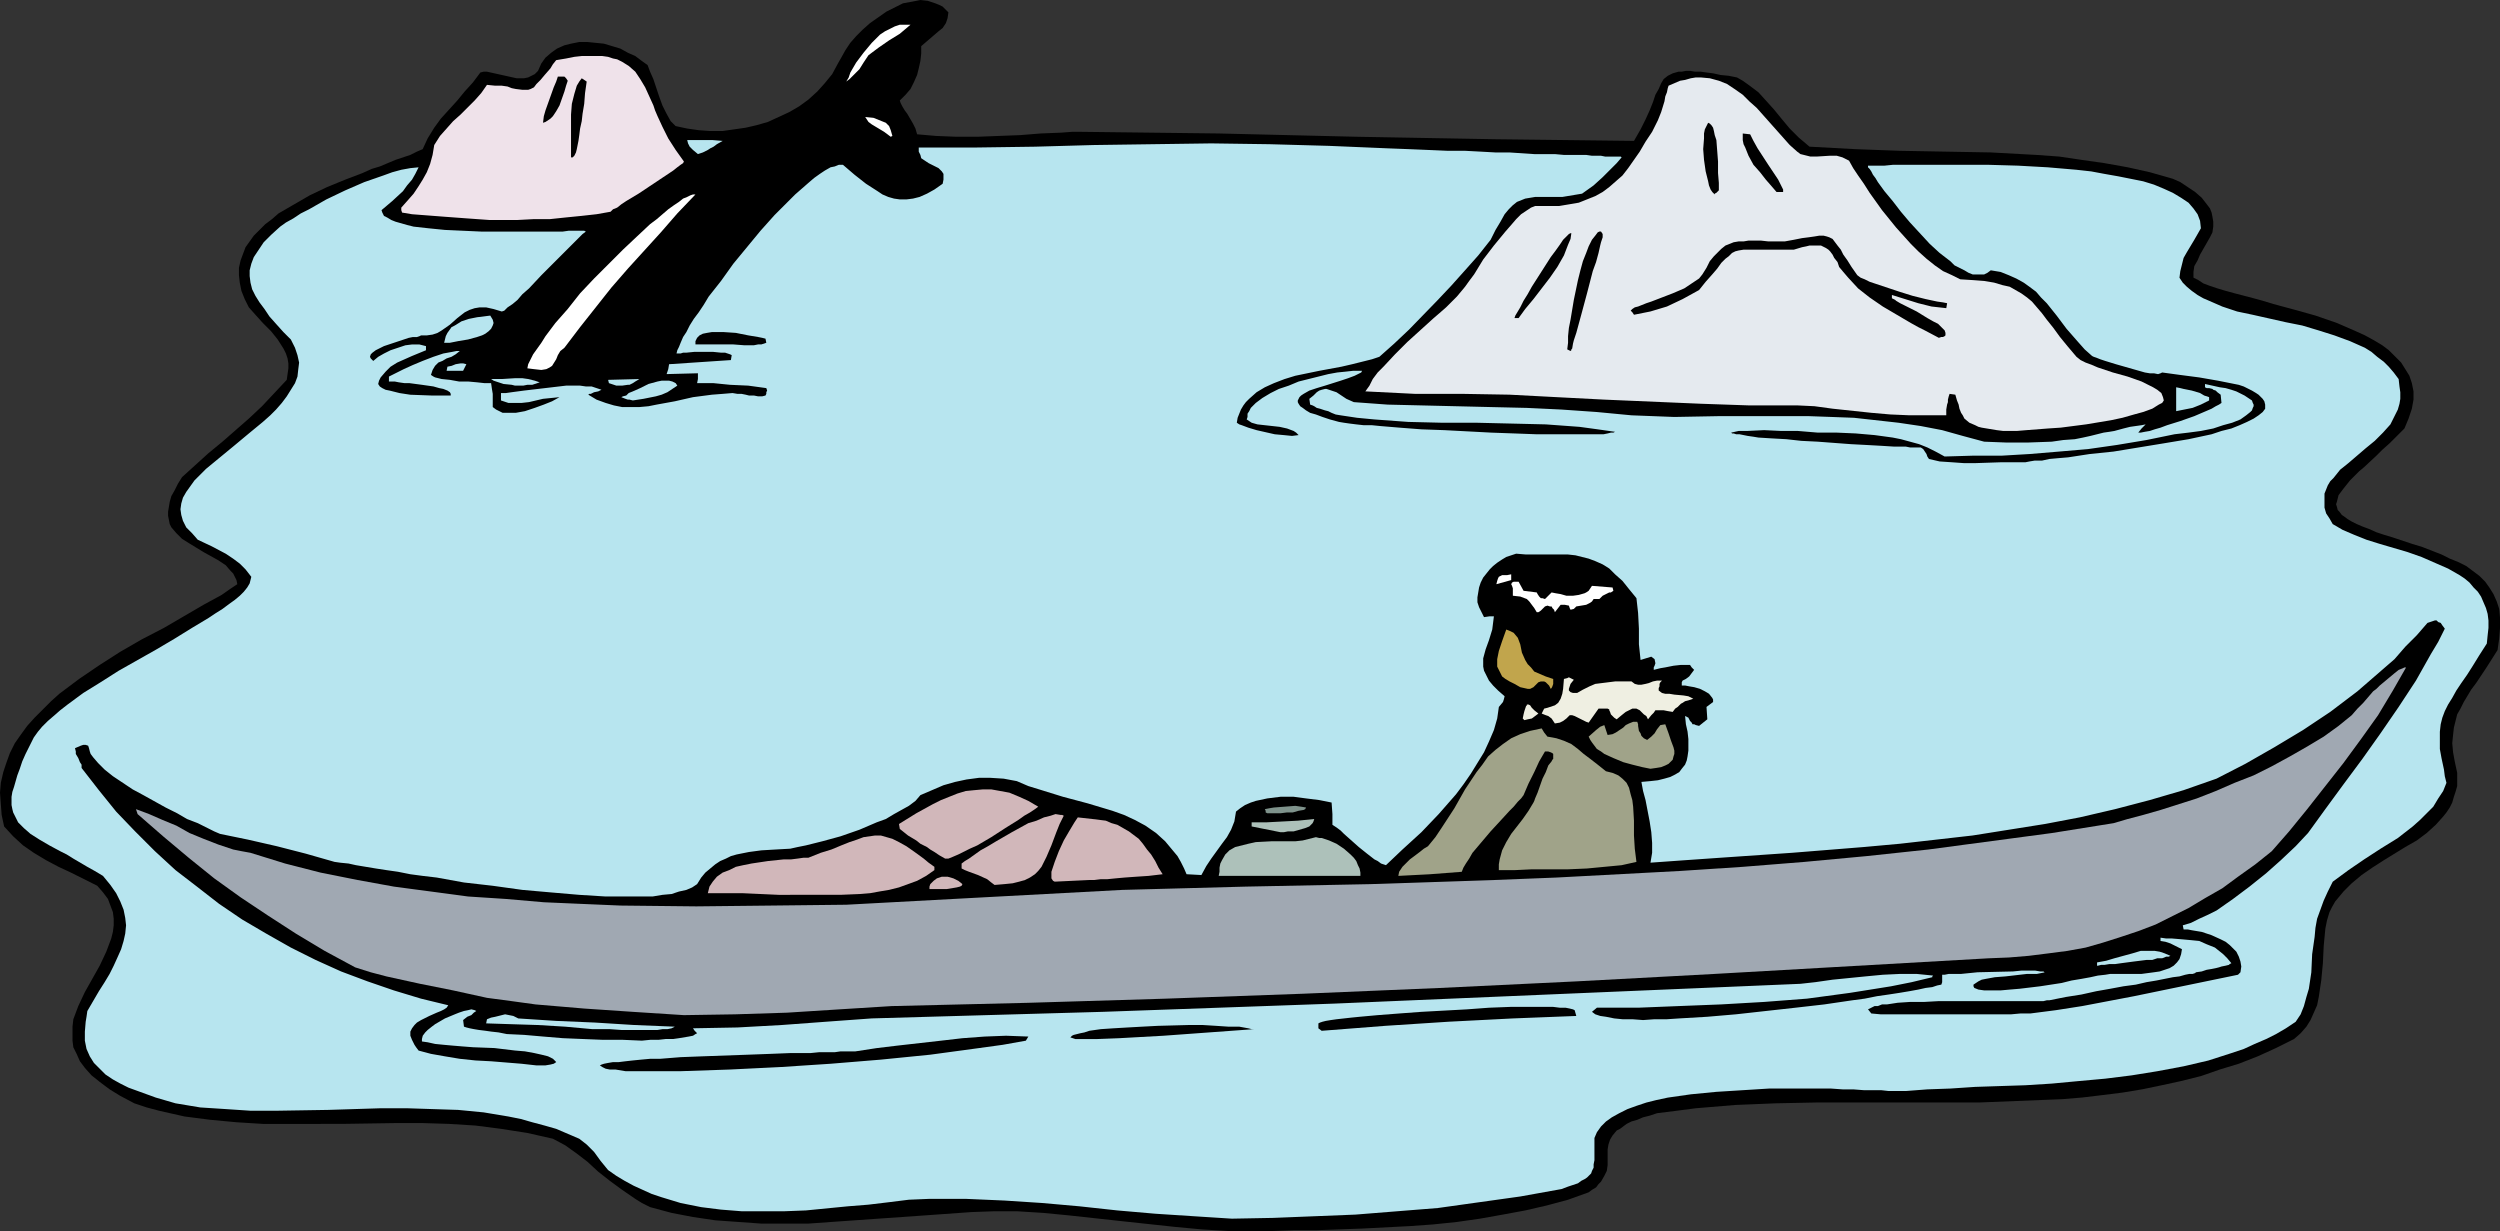<?xml version="1.0" encoding="UTF-8" standalone="no"?>
<svg
   version="1.0"
   width="129.724mm"
   height="63.877mm"
   id="svg44"
   sodipodi:docname="Eskimo Looking at Whale.wmf"
   xmlns:inkscape="http://www.inkscape.org/namespaces/inkscape"
   xmlns:sodipodi="http://sodipodi.sourceforge.net/DTD/sodipodi-0.dtd"
   xmlns="http://www.w3.org/2000/svg"
   xmlns:svg="http://www.w3.org/2000/svg">
  <rect width="100%" height="100%" fill="#333333" stroke="none"/>
  <sodipodi:namedview
     id="namedview44"
     pagecolor="#ffffff"
     bordercolor="#000000"
     borderopacity="0.25"
     inkscape:showpageshadow="2"
     inkscape:pageopacity="0.0"
     inkscape:pagecheckerboard="0"
     inkscape:deskcolor="#d1d1d1"
     inkscape:document-units="mm" />
  <defs
     id="defs1">
    <pattern
       id="WMFhbasepattern"
       patternUnits="userSpaceOnUse"
       width="6"
       height="6"
       x="0"
       y="0" />
  </defs>
  <path
     style="fill:#000000;fill-opacity:1;fill-rule:evenodd;stroke:none"
     d="m 240.945,241.426 -5.333,-0.323 -5.171,-0.485 -10.504,-1.131 -10.342,-1.131 -5.01,-0.485 -5.171,-0.323 h -4.363 l -4.525,0.162 -9.05,0.646 -9.211,0.646 -9.211,0.646 -4.525,0.323 h -4.686 -4.525 l -4.525,-0.323 -4.525,-0.323 -4.363,-0.646 -4.202,-0.808 -4.202,-1.131 -1.616,-0.808 -1.293,-0.808 -2.586,-1.778 -2.424,-1.778 -2.262,-1.778 -2.101,-1.939 -2.101,-1.616 -2.262,-1.616 -2.424,-1.293 -5.01,-1.131 -5.171,-0.808 -5.01,-0.646 -5.171,-0.323 -5.171,-0.162 h -5.333 l -10.504,0.162 H 56.722 51.55 l -5.171,-0.323 -5.171,-0.485 -5.01,-0.646 -5.01,-1.131 -2.424,-0.646 -2.424,-0.808 -2.747,-1.454 -2.101,-1.293 -1.939,-1.454 -1.616,-1.293 -1.293,-1.454 -0.97,-1.293 -0.646,-1.454 -0.646,-1.293 -0.162,-1.293 v -1.454 -1.293 l 0.162,-1.454 0.485,-1.293 0.485,-1.293 1.293,-2.747 1.454,-2.586 1.454,-2.586 1.293,-2.747 0.485,-1.293 0.485,-1.293 0.323,-1.293 0.162,-1.293 v -1.293 l -0.162,-1.293 -0.485,-1.293 -0.485,-1.293 -0.97,-1.293 -1.131,-1.293 -5.171,-2.586 -2.424,-1.131 L 9.05,168.707 6.626,167.253 4.525,165.798 2.586,164.021 0.808,162.082 0.323,159.819 0.162,157.719 0,155.456 l 0.162,-1.939 0.485,-2.101 0.646,-1.939 0.646,-1.778 0.97,-1.939 1.131,-1.616 1.293,-1.778 1.454,-1.616 1.616,-1.616 1.616,-1.616 1.616,-1.454 3.878,-2.909 4.04,-2.747 4.04,-2.586 4.202,-2.424 4.363,-2.262 1.939,-1.131 1.939,-1.131 3.878,-2.262 1.778,-0.97 1.778,-0.97 1.616,-1.131 1.454,-0.97 -0.162,-0.808 -0.323,-0.646 -0.323,-0.646 -0.485,-0.485 -0.97,-1.131 -1.454,-0.97 -2.909,-1.616 -2.909,-1.778 -1.293,-0.808 -1.131,-1.131 -0.97,-1.131 -0.323,-0.646 -0.162,-0.808 -0.162,-0.808 v -0.808 l 0.162,-0.97 0.162,-0.97 0.323,-1.131 0.646,-1.131 0.646,-1.293 0.808,-1.293 5.171,-4.686 2.747,-2.262 2.586,-2.262 2.586,-2.262 2.586,-2.424 2.424,-2.586 2.424,-2.586 0.162,-1.131 0.162,-1.131 v -0.97 l -0.162,-0.97 -0.323,-0.97 -0.485,-0.97 -1.131,-1.778 -1.293,-1.616 -1.616,-1.616 -1.454,-1.616 -1.293,-1.454 -0.808,-1.616 -0.646,-1.616 -0.323,-1.616 -0.162,-1.454 v -1.454 l 0.323,-1.454 0.485,-1.293 0.485,-1.293 0.808,-1.131 0.808,-1.131 1.131,-1.131 1.131,-1.131 1.293,-0.97 1.293,-1.131 3.07,-1.778 3.07,-1.778 3.394,-1.616 3.555,-1.454 3.394,-1.293 1.778,-0.808 1.616,-0.485 3.07,-1.293 2.909,-0.97 1.293,-0.646 1.131,-0.485 0.97,-2.101 1.293,-2.101 1.293,-1.778 1.616,-1.778 1.616,-1.778 1.454,-1.778 1.616,-1.778 1.454,-1.939 0.646,-0.162 h 0.646 l 1.454,0.323 2.909,0.646 1.454,0.323 h 1.454 l 0.808,-0.162 0.646,-0.323 0.646,-0.323 0.646,-0.646 0.646,-1.454 0.808,-1.131 1.131,-0.97 1.131,-0.808 1.454,-0.646 1.293,-0.323 1.616,-0.323 h 1.616 l 1.616,0.162 1.616,0.162 1.616,0.485 1.616,0.485 1.454,0.808 1.454,0.646 1.293,0.97 1.131,0.808 0.485,1.293 0.646,1.454 1.131,3.394 0.646,1.778 0.808,1.616 0.808,1.454 0.485,0.485 0.485,0.485 2.262,0.485 2.262,0.323 2.262,0.162 h 2.424 l 2.262,-0.323 2.262,-0.323 2.101,-0.485 2.262,-0.646 2.101,-0.97 2.101,-0.97 1.939,-1.131 1.778,-1.293 1.778,-1.616 1.454,-1.616 1.454,-1.778 1.131,-2.101 0.646,-1.131 0.808,-1.454 0.97,-1.454 1.131,-1.293 1.293,-1.293 1.454,-1.293 1.616,-1.131 1.616,-1.131 1.616,-0.808 1.616,-0.808 L 178.891,0.323 180.507,0 l 1.454,0.162 1.454,0.485 0.808,0.323 0.646,0.323 0.646,0.646 0.485,0.485 -0.162,1.131 -0.323,0.97 -0.646,0.97 -0.808,0.646 -3.394,2.909 v 1.454 l -0.162,1.454 -0.323,1.454 -0.323,1.293 -0.646,1.454 -0.646,1.293 -0.97,1.131 -1.131,1.131 0.162,0.485 0.323,0.646 0.485,0.808 0.485,0.646 1.131,1.939 0.485,0.97 0.323,1.131 3.717,0.323 4.04,0.162 h 4.04 l 4.202,-0.162 4.202,-0.162 4.04,-0.323 4.04,-0.162 2.101,-0.162 h 1.778 l 26.987,0.323 27.149,0.646 27.149,0.485 13.574,0.162 13.574,0.162 1.293,-2.262 0.97,-1.939 0.808,-1.778 0.646,-1.616 0.485,-1.454 0.646,-1.131 0.485,-1.131 0.485,-0.808 0.808,-0.646 0.97,-0.485 1.131,-0.323 h 0.646 l 0.808,-0.162 h 0.808 l 0.97,0.162 h 1.131 l 1.131,0.162 1.293,0.162 1.454,0.323 1.616,0.162 1.616,0.323 1.131,0.646 1.131,0.808 1.939,1.454 1.616,1.778 1.454,1.616 1.454,1.778 1.616,1.939 1.778,1.778 2.101,1.778 8.888,0.485 8.726,0.323 8.888,0.162 9.05,0.162 8.888,0.485 4.525,0.323 4.363,0.646 4.525,0.646 4.525,0.808 4.363,0.97 4.525,1.293 1.454,0.646 1.454,0.97 1.454,0.97 1.293,1.131 1.131,1.454 0.485,0.646 0.323,0.808 0.162,0.808 0.162,0.97 v 0.97 l -0.162,1.131 -0.485,0.97 -0.646,1.131 -1.293,2.262 -0.485,1.131 -0.646,1.131 -0.162,1.131 v 1.131 l 0.97,0.485 0.97,0.646 1.293,0.485 1.454,0.485 1.616,0.485 1.778,0.485 3.717,0.97 1.778,0.485 2.101,0.646 4.202,1.131 4.04,1.131 4.202,1.454 3.717,1.616 1.778,0.808 1.778,0.97 1.616,0.97 1.293,0.97 1.293,1.293 1.131,1.131 0.808,1.293 0.808,1.293 0.485,1.454 0.323,1.616 v 1.616 l -0.323,1.778 -0.646,1.939 -0.808,1.939 -1.454,1.454 -1.454,1.454 -1.454,1.293 -1.131,1.131 -2.424,2.262 -0.97,0.808 -0.97,0.97 -0.808,0.808 -0.646,0.808 -0.646,0.808 -0.485,0.646 -0.485,0.646 -0.162,0.646 -0.162,0.646 -0.162,0.485 0.162,0.485 0.162,0.646 0.323,0.323 0.485,0.646 0.485,0.323 0.646,0.485 0.808,0.485 0.97,0.485 1.131,0.485 1.293,0.485 1.454,0.646 1.454,0.485 1.616,0.485 1.939,0.646 1.939,0.646 2.101,0.646 3.717,1.454 1.616,0.808 1.616,0.646 1.616,0.808 1.293,0.97 1.293,0.97 1.131,1.131 0.808,1.131 0.808,1.293 0.646,1.454 0.485,1.454 0.162,1.778 v 1.939 l -0.162,2.101 -0.323,2.262 -1.131,1.778 -1.131,1.778 -0.97,1.454 -0.97,1.454 -0.97,1.293 -1.454,2.424 -0.646,1.293 -0.646,1.131 -0.323,1.293 -0.323,1.293 -0.162,1.454 -0.162,1.616 0.162,1.778 0.323,1.778 0.485,2.262 v 1.293 1.293 l -0.323,1.131 -0.323,0.97 -0.323,1.131 -0.485,0.97 -0.646,0.97 -0.646,0.808 -1.454,1.616 -1.778,1.616 -1.939,1.454 -2.262,1.293 -4.202,2.586 -2.262,1.454 -2.101,1.454 -1.939,1.616 -1.616,1.616 -1.616,1.939 -0.646,1.131 -0.485,0.97 -0.485,1.616 -0.323,1.616 -0.323,3.394 -0.162,3.394 -0.323,3.394 -0.485,3.232 -0.323,1.616 -0.646,1.454 -0.646,1.454 -0.808,1.293 -1.131,1.293 -1.293,1.131 -3.555,1.778 -3.555,1.616 -3.717,1.454 -3.717,1.131 -3.717,1.293 -3.878,0.97 -3.717,0.808 -3.878,0.808 -3.878,0.646 -3.878,0.485 -4.04,0.485 -3.878,0.323 -8.08,0.323 -8.08,0.323 H 356.166 l -7.918,0.162 -7.918,0.323 -7.757,0.646 -3.717,0.485 -3.878,0.485 -1.454,0.485 -1.293,0.323 -1.131,0.485 -1.131,0.323 -0.97,0.485 -0.646,0.485 -0.646,0.485 -0.646,0.323 -0.808,0.97 -0.485,0.808 -0.323,0.97 -0.162,0.97 v 2.101 0.97 l -0.162,1.131 -0.485,0.97 -0.646,1.131 -0.485,0.485 -0.485,0.646 -0.808,0.485 -0.646,0.485 -4.04,1.454 -4.202,1.131 -4.202,0.97 -4.363,0.808 -4.525,0.808 -4.525,0.646 -4.686,0.485 -4.525,0.323 -9.373,0.485 -9.05,0.323 h -4.363 l -4.363,0.162 z"
     id="path1" />
  <path
     style="fill:#b7e5ef;fill-opacity:1;fill-rule:evenodd;stroke:none"
     d="m 241.592,239.002 -7.595,-0.485 -7.434,-0.485 -7.434,-0.646 -7.434,-0.808 -7.272,-0.646 -7.434,-0.485 -7.434,-0.323 h -7.434 l -3.878,0.162 -3.878,0.485 -4.04,0.485 -4.04,0.323 -8.242,0.808 -4.202,0.162 h -4.202 -4.202 l -4.04,-0.323 -3.878,-0.485 -4.04,-0.808 -3.717,-1.131 -1.939,-0.646 -1.778,-0.808 -1.778,-0.808 -1.778,-0.97 -1.616,-0.97 -1.616,-1.131 -1.454,-1.778 -1.293,-1.778 -1.454,-1.454 -1.454,-1.131 -2.262,-0.97 -2.262,-0.97 -2.262,-0.646 -2.424,-0.646 -2.262,-0.646 -2.424,-0.485 -4.848,-0.808 -5.01,-0.485 -5.01,-0.162 -5.01,-0.162 h -5.171 l -5.171,0.162 -5.171,0.162 -10.019,0.162 h -5.171 l -4.848,-0.323 -5.01,-0.323 -4.848,-0.808 -3.878,-1.131 -3.555,-1.293 -1.778,-0.646 -1.616,-0.808 -1.454,-0.808 -1.454,-0.97 -1.131,-1.131 -1.131,-1.131 -0.808,-1.293 -0.646,-1.454 -0.323,-1.616 v -1.778 l 0.162,-1.939 0.162,-0.97 0.162,-1.131 1.131,-1.939 1.131,-1.939 1.131,-1.778 0.97,-1.616 0.808,-1.616 0.808,-1.778 0.646,-1.454 0.485,-1.616 0.323,-1.454 0.162,-1.616 -0.162,-1.454 -0.323,-1.616 -0.646,-1.616 -0.808,-1.616 -1.131,-1.616 -1.454,-1.778 -1.616,-0.97 -1.454,-0.808 -2.747,-1.616 -1.293,-0.808 -0.646,-0.323 -0.646,-0.323 -2.101,-1.131 -1.939,-1.131 -1.778,-1.131 -1.293,-1.131 -1.131,-1.131 -0.646,-1.293 -0.323,-0.646 -0.162,-0.646 -0.162,-0.808 v -0.808 -0.808 l 0.162,-0.97 0.323,-0.97 0.323,-1.131 0.323,-1.131 0.485,-1.293 0.485,-1.454 0.646,-1.454 0.808,-1.616 0.808,-1.616 0.808,-1.131 0.808,-0.97 1.131,-1.131 1.131,-0.97 1.293,-1.131 1.454,-1.131 3.07,-2.262 3.394,-2.101 3.555,-2.262 7.434,-4.202 3.555,-2.101 3.394,-2.101 3.232,-1.939 1.454,-0.97 1.293,-0.808 1.293,-0.97 1.131,-0.808 0.97,-0.808 0.808,-0.808 0.646,-0.808 0.485,-0.808 0.162,-0.646 0.162,-0.646 -1.131,-1.454 -1.131,-1.131 -1.293,-0.97 -1.454,-0.97 -2.747,-1.454 -2.747,-1.293 -1.131,-1.293 -1.131,-1.131 -0.646,-1.293 -0.323,-1.131 -0.162,-1.131 0.162,-1.131 0.323,-1.131 0.646,-1.131 0.808,-1.131 0.808,-1.131 1.131,-1.131 1.131,-1.131 2.747,-2.262 2.747,-2.262 2.909,-2.424 2.747,-2.262 1.454,-1.293 1.131,-1.131 1.131,-1.293 0.97,-1.293 0.808,-1.293 0.808,-1.293 0.485,-1.293 0.162,-1.454 0.162,-1.293 -0.323,-1.454 -0.485,-1.454 -0.808,-1.616 -1.454,-1.454 -1.454,-1.616 -1.293,-1.454 -0.97,-1.454 -0.97,-1.293 -0.808,-1.293 -0.646,-1.293 -0.323,-1.293 -0.162,-1.293 v -1.131 l 0.323,-1.293 0.485,-1.293 0.97,-1.454 0.97,-1.454 1.454,-1.454 1.778,-1.616 1.131,-0.808 1.454,-0.808 1.454,-0.97 1.616,-0.808 3.394,-1.939 3.717,-1.778 3.717,-1.616 3.717,-1.293 1.778,-0.646 1.778,-0.485 1.778,-0.323 1.616,-0.162 -0.646,1.293 -0.646,1.131 -0.97,1.131 -0.808,1.131 -2.101,1.939 -2.101,1.778 0.162,0.485 0.323,0.646 0.646,0.323 0.808,0.485 0.808,0.323 1.131,0.323 1.131,0.323 1.293,0.323 1.454,0.162 1.454,0.162 3.232,0.323 3.555,0.162 3.555,0.162 h 10.342 3.07 2.586 l 1.131,-0.162 h 3.07 l 0.323,0.162 -0.646,0.485 -0.808,0.808 -1.131,1.131 -0.97,0.97 -2.586,2.586 -2.586,2.586 -2.424,2.586 -1.293,1.131 -0.97,1.131 -0.97,0.808 -0.97,0.646 -0.646,0.646 -0.485,0.162 -1.616,-0.485 -1.454,-0.323 h -1.293 l -0.97,0.162 -0.97,0.323 -0.97,0.485 -1.454,1.131 -1.454,1.293 -1.616,1.131 -0.808,0.485 -0.97,0.323 -1.131,0.162 h -1.131 l -0.323,0.162 -0.485,0.162 h -0.808 l -0.808,0.162 -1.939,0.646 -1.939,0.646 -0.97,0.323 -0.97,0.485 -0.646,0.323 -0.646,0.485 -0.323,0.323 -0.162,0.485 0.162,0.323 0.485,0.485 0.97,-0.808 1.131,-0.646 1.293,-0.646 1.454,-0.485 1.454,-0.485 1.293,-0.162 h 1.454 l 0.646,0.162 0.646,0.162 v 0.808 l -2.747,1.131 -2.909,1.293 -1.293,0.808 -0.97,0.97 -0.97,1.131 -0.323,0.646 -0.162,0.646 0.323,0.485 0.485,0.323 0.646,0.323 0.808,0.162 1.939,0.485 2.101,0.323 4.363,0.162 H 88.395 V 77.243 L 88.234,76.92 87.749,76.597 86.941,76.274 86.133,76.112 85.002,75.789 82.739,75.466 80.315,75.143 H 79.346 l -1.131,-0.162 -0.808,-0.162 h -0.646 -0.485 v 0 -0.97 l 0.646,-0.323 0.646,-0.323 1.616,-0.808 1.778,-0.808 1.939,-0.808 2.101,-0.808 1.939,-0.646 1.778,-0.323 0.808,-0.162 h 0.646 l -0.808,0.646 -0.808,0.485 -0.97,0.323 -0.808,0.485 -0.808,0.323 -0.646,0.646 -0.485,0.808 -0.162,0.485 -0.162,0.485 0.485,0.323 0.323,0.162 0.646,0.162 0.646,0.162 1.616,0.162 1.778,0.323 h 1.778 l 1.778,0.162 1.454,0.162 h 1.293 l 0.162,1.131 0.162,0.97 v 2.586 l 0.646,0.485 0.646,0.323 0.646,0.323 h 0.808 0.97 0.808 l 1.778,-0.323 1.939,-0.646 1.778,-0.646 1.616,-0.646 1.454,-0.808 -1.616,0.162 -1.616,0.162 -2.747,0.646 -1.454,0.162 h -1.293 -1.293 l -1.454,-0.485 v -1.454 h 0.97 l 1.131,-0.162 2.424,-0.323 2.747,-0.323 2.747,-0.323 2.747,-0.323 h 2.747 l 1.131,0.162 h 1.131 l 0.97,0.323 0.97,0.323 -0.646,0.323 -0.808,0.162 -0.646,0.323 h -0.323 l -0.162,0.162 1.616,0.97 1.778,0.646 1.616,0.485 1.616,0.323 h 1.778 1.616 l 1.778,-0.162 1.616,-0.323 3.555,-0.646 3.555,-0.808 3.717,-0.485 2.101,-0.162 1.939,-0.162 0.97,0.162 h 0.808 l 0.808,0.162 0.646,0.162 h 0.97 l 0.808,0.162 h 0.808 l 0.646,-0.162 0.162,-0.323 v -0.323 l 0.162,-0.323 -0.162,-0.485 -3.555,-0.485 -3.555,-0.162 -3.232,-0.323 h -3.232 l 0.162,-0.808 v -0.485 -0.646 l -6.141,0.162 0.323,-0.97 0.162,-0.97 12.12,-0.808 0.162,-0.97 -0.323,-0.162 -0.485,-0.162 -0.485,-0.162 h -0.808 l -1.616,-0.162 h -3.555 l -1.616,0.162 h -0.646 l -0.485,0.162 h -0.808 l 0.162,-0.646 0.323,-0.646 0.323,-0.808 0.485,-1.131 0.646,-0.97 0.646,-1.293 0.808,-1.293 0.97,-1.293 0.97,-1.454 0.97,-1.616 2.424,-3.07 2.424,-3.394 5.333,-6.464 2.747,-3.07 2.747,-2.747 1.293,-1.293 1.293,-1.131 1.293,-1.131 1.131,-0.97 1.131,-0.808 0.97,-0.646 1.131,-0.646 0.808,-0.162 0.808,-0.323 h 0.808 l 2.262,1.939 2.262,1.778 2.262,1.454 0.97,0.646 1.131,0.485 1.131,0.323 1.131,0.162 h 1.293 l 1.293,-0.162 1.293,-0.323 1.454,-0.646 1.454,-0.808 1.616,-1.131 0.162,-0.808 v -0.646 -0.485 l -0.323,-0.485 -0.323,-0.323 -0.323,-0.323 -1.939,-0.97 -0.97,-0.646 -0.485,-0.323 -0.162,-0.646 -0.323,-0.646 v -0.808 h 11.312 l 11.474,-0.162 11.474,-0.323 11.474,-0.162 11.635,-0.162 11.474,0.162 11.635,0.323 11.474,0.485 4.202,0.162 3.878,0.162 3.717,0.162 h 3.394 l 3.07,0.162 2.909,0.162 h 2.747 l 2.424,0.162 2.424,0.162 h 2.101 1.939 l 1.778,0.162 h 1.616 1.454 1.293 l 1.131,0.162 h 0.97 0.808 l 0.808,0.162 h 0.646 0.97 0.808 0.485 0.162 l 0.162,0.162 -0.97,1.131 -0.808,0.808 -1.939,1.939 -1.778,1.616 -1.131,0.808 -1.131,0.808 -1.939,0.323 -1.939,0.323 h -1.454 -1.454 -2.424 l -0.97,0.162 -0.97,0.162 -0.808,0.323 -0.808,0.323 -0.808,0.646 -0.808,0.808 -0.808,0.97 -0.808,1.454 -0.97,1.616 -0.485,0.97 -0.485,0.97 -2.424,3.07 -2.586,2.909 -2.747,3.07 -2.747,2.909 -5.494,5.656 -2.909,2.747 -2.909,2.586 -1.454,0.485 -1.939,0.485 -1.939,0.485 -2.101,0.485 -4.363,0.808 -4.686,0.97 -2.101,0.646 -2.101,0.808 -1.778,0.808 -1.616,0.97 -1.454,1.293 -0.646,0.646 -0.485,0.646 -0.485,0.808 -0.323,0.808 -0.323,0.808 -0.162,0.97 0.485,0.323 0.485,0.162 1.293,0.485 1.616,0.485 3.555,0.808 1.778,0.162 1.616,0.162 1.293,-0.162 -0.485,-0.485 -0.485,-0.323 -1.293,-0.485 -1.454,-0.323 -2.909,-0.323 -1.454,-0.162 -1.131,-0.323 -0.485,-0.323 -0.485,-0.323 0.162,-0.485 v -0.646 l 0.323,-0.485 0.323,-0.646 0.97,-0.97 1.293,-0.97 1.616,-0.97 1.616,-0.808 1.939,-0.646 1.939,-0.808 3.878,-0.97 1.939,-0.485 1.778,-0.323 1.616,-0.162 1.454,-0.162 h 1.131 0.323 0.323 l -0.162,0.323 -0.323,0.162 -0.97,0.485 -1.293,0.485 -1.454,0.485 -3.07,0.97 -1.616,0.485 -1.454,0.485 -1.131,0.646 -0.485,0.323 -0.323,0.323 -0.162,0.323 -0.162,0.323 v 0.323 l 0.162,0.323 0.323,0.485 0.485,0.323 0.646,0.485 0.808,0.485 1.131,0.323 1.293,0.485 1.454,0.485 1.778,0.485 0.97,0.162 1.131,0.162 1.293,0.162 1.454,0.162 h 1.616 l 1.616,0.162 1.939,0.162 1.939,0.162 4.202,0.323 4.525,0.162 9.211,0.485 4.525,0.162 4.363,0.162 h 2.101 1.939 6.626 1.293 1.131 l 0.808,-0.162 0.646,-0.162 h 0.485 l 0.323,-0.162 -3.394,-0.485 -3.555,-0.485 -6.626,-0.485 -6.787,-0.162 -6.787,-0.162 h -6.787 l -6.626,-0.162 -6.626,-0.485 -3.394,-0.323 -3.232,-0.485 -0.97,-0.162 -0.808,-0.323 -0.646,-0.323 -0.646,-0.162 -0.97,-0.323 -0.646,-0.162 -0.485,-0.323 -0.323,-0.162 -0.485,-0.162 -0.162,-1.131 0.808,-0.646 0.646,-0.646 0.485,-0.323 0.485,-0.162 0.646,-0.162 h 0.323 l 0.97,0.323 0.97,0.323 0.97,0.646 0.97,0.646 1.454,0.646 6.626,0.485 6.787,0.162 6.787,0.162 6.787,0.162 6.949,0.162 6.787,0.323 6.949,0.485 6.787,0.646 4.202,0.162 4.202,0.162 8.726,-0.162 h 8.726 8.888 l 4.525,0.162 4.363,0.162 4.363,0.485 4.363,0.485 4.363,0.646 4.202,0.808 4.04,1.131 4.202,1.131 4.202,0.162 h 4.525 l 4.525,-0.162 2.262,-0.323 2.262,-0.162 1.616,-0.323 1.454,-0.323 1.293,-0.323 1.293,-0.323 1.131,-0.162 0.97,-0.162 1.778,-0.485 1.293,-0.323 1.131,-0.162 1.131,-0.162 0.808,-0.162 -0.808,0.808 -0.646,0.808 h 0.485 l 0.808,-0.162 0.97,-0.162 0.97,-0.323 1.131,-0.323 1.293,-0.485 2.586,-0.808 2.747,-0.97 1.131,-0.485 1.131,-0.485 1.131,-0.485 0.808,-0.485 0.646,-0.323 0.485,-0.323 -0.162,-1.616 -0.646,-0.485 -0.323,-0.323 -0.485,-0.162 -0.162,-0.162 -0.646,-0.162 h -0.485 l -0.323,-0.162 v -0.646 l 1.454,0.323 1.454,0.323 1.131,0.162 1.131,0.323 0.97,0.323 0.97,0.485 0.646,0.323 0.485,0.323 0.485,0.323 0.485,0.323 0.162,0.485 0.162,0.323 v 0.323 l -0.162,0.323 -0.162,0.485 -0.323,0.323 -0.808,0.646 -1.131,0.808 -1.616,0.646 -1.778,0.485 -1.939,0.646 -2.424,0.485 -2.424,0.323 -2.747,0.323 -5.494,1.131 -5.818,0.97 -5.656,0.808 -5.656,0.485 -5.818,0.485 -5.494,0.323 h -5.656 l -5.494,0.162 -1.778,-0.97 -1.616,-0.808 -1.616,-0.646 -1.778,-0.485 -1.778,-0.485 -1.616,-0.323 -3.555,-0.485 -3.717,-0.323 -3.717,-0.162 h -3.717 l -3.878,-0.323 h -1.616 -1.616 l -3.394,-0.162 -3.394,0.162 h -1.616 l -1.454,0.323 0.162,0.162 h 0.323 l 0.485,0.162 h 0.646 l 0.808,0.162 0.808,0.162 1.131,0.162 0.97,0.162 2.586,0.162 2.909,0.162 2.909,0.323 3.232,0.162 6.464,0.485 3.07,0.162 2.909,0.162 2.586,0.162 h 1.131 1.131 l 0.808,0.162 h 0.97 0.646 0.485 l 0.485,0.323 0.323,0.485 0.323,0.485 0.162,0.485 0.323,0.485 2.101,0.485 2.424,0.162 2.262,0.162 h 2.424 l 4.848,-0.162 h 4.848 l 0.808,-0.162 0.97,-0.162 h 1.454 l 1.454,-0.323 1.778,-0.162 1.939,-0.162 2.101,-0.323 2.101,-0.323 4.686,-0.485 9.858,-1.616 4.848,-0.808 2.262,-0.485 2.262,-0.485 1.939,-0.646 1.939,-0.485 1.616,-0.646 1.454,-0.646 1.293,-0.646 0.97,-0.646 0.808,-0.646 0.485,-0.646 v -0.808 l -0.162,-0.646 -0.323,-0.485 -0.323,-0.323 -0.485,-0.485 -0.485,-0.323 -0.808,-0.485 -0.646,-0.323 -0.97,-0.485 -0.97,-0.323 -4.04,-0.808 -3.717,-0.646 -3.717,-0.485 -3.555,-0.485 -0.323,0.162 -0.485,0.162 -0.808,-0.162 h -0.808 l -0.97,-0.162 -1.131,-0.323 -2.262,-0.646 -2.262,-0.646 -2.101,-0.646 -0.97,-0.323 -0.808,-0.323 -0.485,-0.162 -0.323,-0.162 -1.454,-1.293 -1.293,-1.454 -2.262,-2.586 -0.97,-1.293 -0.97,-1.293 -1.939,-2.424 -1.131,-1.131 -0.97,-1.131 -1.293,-0.97 -1.131,-0.808 -1.454,-0.808 -1.454,-0.646 -1.616,-0.646 -1.939,-0.323 -0.646,0.485 -0.646,0.323 h -0.646 -0.808 -0.808 l -0.808,-0.323 -0.808,-0.485 -0.97,-0.485 -0.97,-0.485 -0.808,-0.808 -2.101,-1.616 -1.939,-1.778 -1.939,-2.101 -1.939,-2.101 -1.778,-2.101 -1.616,-2.101 -1.616,-1.939 -1.293,-1.778 -0.485,-0.808 -0.485,-0.646 -0.323,-0.646 -0.323,-0.485 -0.323,-0.323 v -0.323 h 0.808 1.131 1.293 l 1.616,-0.162 h 1.778 1.939 2.101 7.595 5.494 l 5.656,0.162 5.818,0.323 5.656,0.485 2.909,0.323 2.586,0.485 2.747,0.485 2.424,0.485 2.424,0.485 2.101,0.646 1.939,0.808 1.778,0.808 1.616,0.97 1.454,0.97 0.97,1.131 0.808,1.131 0.485,1.293 0.162,1.454 -1.293,2.262 -1.454,2.424 -0.646,1.131 -0.323,1.293 -0.323,1.293 -0.162,1.293 0.646,0.97 0.808,0.808 0.97,0.808 1.131,0.808 1.131,0.646 1.131,0.485 2.586,1.131 2.909,0.97 3.07,0.646 6.464,1.454 3.232,0.646 3.232,0.97 3.07,0.97 3.07,1.131 2.909,1.293 1.293,0.808 1.131,0.97 1.293,0.97 0.97,0.97 0.97,1.131 0.97,1.293 0.162,1.454 0.162,1.131 v 1.293 l -0.162,0.97 -0.323,1.131 -0.485,0.97 -0.485,0.97 -0.485,0.97 -1.454,1.616 -1.616,1.616 -1.778,1.454 -3.394,2.909 -1.616,1.293 -1.293,1.616 -0.646,0.646 -0.485,0.808 -0.323,0.808 -0.323,0.808 v 0.97 0.808 0.97 l 0.323,1.131 0.646,0.97 0.646,1.131 1.939,1.131 2.262,0.97 2.424,0.97 2.586,0.808 5.494,1.616 2.747,0.97 2.586,1.131 2.586,1.131 2.262,1.293 0.97,0.646 0.97,0.808 0.808,0.97 0.808,0.808 0.646,0.97 0.485,1.131 0.485,1.131 0.323,1.131 0.162,1.293 v 1.454 l -0.162,1.454 -0.162,1.616 -1.454,2.262 -1.293,2.101 -1.131,1.778 -1.131,1.616 -0.97,1.454 -0.808,1.454 -0.808,1.293 -0.646,1.293 -0.485,1.293 -0.323,1.293 -0.162,1.454 v 1.616 1.778 l 0.323,1.778 0.485,2.262 0.162,1.293 0.323,1.293 -0.646,1.616 -0.97,1.454 -0.97,1.616 -1.293,1.293 -1.293,1.293 -1.454,1.293 -2.909,2.262 -3.394,2.101 -3.232,2.101 -3.07,2.101 -3.07,2.262 -0.97,1.939 -0.808,1.778 -0.646,1.778 -0.646,1.778 -0.323,1.778 -0.162,1.778 -0.485,3.394 -0.162,3.555 -0.485,3.232 -0.485,1.616 -0.485,1.778 -0.646,1.616 -0.97,1.454 -1.939,1.293 -1.939,1.131 -1.939,0.97 -2.262,0.97 -2.101,0.97 -2.424,0.808 -4.525,1.454 -4.848,1.131 -5.171,0.97 -5.01,0.808 -5.171,0.646 -5.333,0.485 -5.171,0.485 -5.171,0.323 -5.01,0.162 -4.848,0.162 -4.848,0.323 -4.525,0.162 -4.202,0.323 h -1.939 -1.454 l -1.454,-0.162 h -1.616 -1.778 l -2.101,-0.162 h -2.101 l -2.262,-0.162 h -2.262 -4.848 -5.01 l -5.171,0.323 -5.171,0.323 -5.01,0.485 -2.262,0.323 -2.262,0.323 -2.262,0.485 -1.939,0.485 -1.939,0.646 -1.778,0.646 -1.616,0.808 -1.454,0.808 -1.131,0.808 -0.97,0.97 -0.808,1.131 -0.485,1.131 v 4.363 l -0.162,0.808 v 0.646 l -0.323,0.646 -0.162,0.485 -0.323,0.323 -0.485,0.485 -0.485,0.323 -0.646,0.323 -0.646,0.485 -0.97,0.323 -0.97,0.323 -1.293,0.485 -8.08,1.454 -8.08,1.131 -8.08,1.131 -8.08,0.646 -8.08,0.646 -8.08,0.323 -8.08,0.323 z"
     id="path2" />
  <path
     style="fill:#000000;fill-opacity:1;fill-rule:evenodd;stroke:none"
     d="m 124.432,210.076 h -0.808 -0.97 l -1.939,-0.323 h -1.131 l -0.808,-0.162 -0.646,-0.323 -0.485,-0.323 0.323,-0.162 0.485,-0.162 0.808,-0.162 0.97,-0.162 h 1.131 l 1.293,-0.162 1.454,-0.162 1.616,-0.162 1.778,-0.162 h 1.939 l 4.04,-0.323 4.202,-0.162 9.05,-0.323 4.363,-0.162 4.04,-0.162 h 1.939 1.939 l 1.616,-0.162 h 1.616 1.454 l 1.131,-0.162 h 1.131 0.808 0.97 l 4.202,-0.646 4.04,-0.485 8.565,-0.97 4.202,-0.485 4.363,-0.323 4.202,-0.162 4.363,0.162 -0.485,0.808 -4.525,0.808 -4.686,0.646 -9.534,1.293 -9.696,0.97 -9.858,0.808 -9.858,0.646 -9.858,0.485 -9.534,0.323 h -4.686 z"
     id="path3" />
  <path
     style="fill:#000000;fill-opacity:1;fill-rule:evenodd;stroke:none"
     d="m 105.201,208.945 -2.909,-0.323 -5.979,-0.485 -3.07,-0.162 -3.07,-0.323 -2.909,-0.485 -2.747,-0.485 -2.424,-0.646 -0.485,-0.646 -0.323,-0.485 -0.485,-0.97 -0.323,-0.808 v -0.808 l 0.323,-0.646 0.485,-0.646 0.485,-0.485 0.808,-0.485 1.616,-0.808 1.454,-0.646 0.808,-0.323 0.646,-0.323 0.485,-0.323 0.323,-0.485 -5.333,-1.293 -5.333,-1.616 -5.171,-1.778 -5.171,-1.939 -5.01,-2.262 -4.848,-2.424 -4.848,-2.747 -4.686,-2.747 -4.525,-3.07 -4.363,-3.394 -4.202,-3.232 -4.04,-3.717 -3.878,-3.878 -3.717,-3.878 -3.394,-4.202 -3.394,-4.363 v -0.646 l -0.323,-0.485 -0.323,-0.808 -0.485,-0.808 v -0.485 l -0.162,-0.646 1.131,-0.485 0.485,-0.162 h 0.485 l 0.485,0.162 0.162,0.485 0.162,0.646 0.162,0.485 0.485,0.646 0.97,1.131 1.293,1.293 1.616,1.293 1.939,1.293 1.939,1.293 2.101,1.131 4.363,2.424 2.262,1.131 1.939,1.131 2.101,0.808 1.616,0.808 1.616,0.808 1.131,0.485 5.494,1.131 5.656,1.293 5.656,1.454 5.656,1.616 1.131,0.162 1.616,0.162 1.454,0.323 0.97,0.162 0.97,0.162 1.939,0.323 2.101,0.323 2.262,0.323 2.424,0.485 2.424,0.323 2.747,0.323 5.333,0.97 5.656,0.646 5.818,0.808 5.494,0.485 5.656,0.485 2.586,0.162 2.586,0.162 h 2.586 4.525 2.101 l 1.939,-0.323 1.778,-0.162 1.454,-0.485 1.454,-0.323 1.131,-0.485 0.97,-0.646 0.808,-1.293 0.808,-0.97 0.97,-0.808 0.97,-0.808 0.97,-0.646 1.131,-0.485 0.97,-0.485 1.131,-0.323 2.424,-0.485 2.424,-0.323 2.747,-0.162 2.909,-0.162 1.454,-0.323 1.616,-0.323 3.232,-0.808 3.555,-0.97 3.717,-1.293 3.394,-1.454 1.778,-0.646 1.616,-0.97 1.454,-0.808 1.454,-0.808 1.293,-0.97 0.97,-1.131 2.262,-0.97 2.262,-0.97 2.262,-0.646 2.262,-0.485 2.424,-0.323 h 2.262 l 2.586,0.162 2.586,0.485 2.262,0.97 2.101,0.646 4.686,1.454 2.424,0.646 2.424,0.646 4.848,1.454 2.262,0.808 2.101,0.97 2.101,1.131 2.101,1.454 1.778,1.616 1.616,1.939 0.808,0.97 0.646,1.131 0.646,1.293 0.485,1.131 2.909,0.162 0.97,-1.778 0.97,-1.454 2.101,-2.909 0.97,-1.293 0.808,-1.454 0.646,-1.616 0.162,-0.97 0.162,-0.97 0.808,-0.646 0.97,-0.646 1.131,-0.485 0.97,-0.323 2.262,-0.485 2.586,-0.323 h 2.586 l 2.424,0.323 2.586,0.323 2.424,0.485 0.162,2.262 v 2.101 l 0.485,0.323 0.485,0.323 0.646,0.485 0.646,0.646 1.454,1.293 1.454,1.293 1.616,1.293 1.454,1.131 0.646,0.323 0.646,0.485 0.485,0.162 0.485,0.162 3.232,-3.07 3.717,-3.394 3.394,-3.555 3.394,-3.878 1.454,-1.939 1.454,-2.101 1.293,-2.101 1.293,-2.101 0.97,-2.101 0.97,-2.262 0.646,-2.262 0.323,-2.262 0.808,-0.97 0.162,-0.485 0.162,-0.646 -1.293,-1.131 -0.97,-0.97 -0.808,-0.97 -0.485,-0.97 -0.485,-0.97 -0.162,-0.808 v -0.808 -0.808 l 0.485,-1.778 0.646,-1.778 0.646,-2.101 0.162,-1.293 0.162,-1.293 h -0.808 l -1.131,0.162 -0.485,-0.97 -0.485,-0.97 -0.323,-0.97 v -0.97 l 0.162,-0.97 0.162,-0.97 0.323,-0.97 0.485,-0.97 0.646,-0.808 0.646,-0.808 0.646,-0.646 0.808,-0.646 0.97,-0.646 0.808,-0.485 0.97,-0.323 0.97,-0.323 1.939,0.162 h 5.171 3.07 l 1.454,0.162 1.293,0.323 1.293,0.323 1.293,0.485 1.454,0.646 1.293,0.808 1.131,1.131 1.454,1.293 1.293,1.616 1.454,1.778 0.323,2.909 0.162,3.07 v 3.07 l 0.323,3.07 2.101,-0.646 0.646,0.485 0.162,0.808 -0.162,0.485 -0.162,0.323 v 0.485 l 1.293,-0.323 0.97,-0.162 0.808,-0.162 0.808,-0.162 1.454,-0.162 h 0.808 0.97 l 0.323,0.485 0.485,0.485 -0.97,1.293 -0.646,0.485 -0.646,0.323 -0.162,0.323 v 0.646 h 0.646 l 0.808,0.162 0.97,0.162 1.131,0.323 0.97,0.485 0.808,0.485 0.646,0.808 0.162,0.323 v 0.485 l -0.646,0.485 -0.646,0.485 0.162,2.424 -1.616,1.293 -0.646,-0.162 -0.323,-0.162 h -0.323 l -0.162,-0.323 -0.323,-0.323 -0.323,-0.646 -0.646,-0.323 0.162,1.616 0.323,1.454 0.162,1.454 v 1.131 1.131 l -0.162,1.131 -0.162,0.808 -0.323,0.808 -0.646,0.808 -0.485,0.646 -0.808,0.485 -0.97,0.485 -1.131,0.323 -1.293,0.323 -1.454,0.162 -1.778,0.162 0.323,1.778 0.485,1.778 0.808,4.202 0.323,2.101 0.162,2.101 v 1.939 l -0.323,1.939 6.787,-0.485 6.949,-0.485 14.059,-0.97 14.059,-1.131 7.11,-0.646 7.11,-0.808 7.11,-0.808 7.11,-1.131 7.11,-1.131 6.787,-1.293 6.949,-1.616 6.787,-1.778 6.626,-1.939 6.464,-2.262 5.656,-2.909 5.656,-3.232 5.656,-3.394 5.333,-3.555 5.333,-4.04 2.424,-2.101 2.424,-2.101 2.424,-2.101 2.101,-2.424 2.262,-2.262 2.101,-2.424 0.97,-0.323 0.485,-0.162 h 0.323 l 0.323,0.323 0.485,0.162 0.323,0.485 0.485,0.646 -1.293,2.586 -1.454,2.424 -2.909,5.171 -3.394,5.171 -3.555,5.171 -3.555,5.01 -3.717,5.01 -3.555,4.848 -3.394,4.686 -2.424,2.586 -2.909,2.747 -2.909,2.586 -3.232,2.586 -3.232,2.424 -3.232,2.262 -1.616,0.808 -1.778,0.808 -1.616,0.808 -1.616,0.485 0.162,0.808 h 0.808 l 0.808,0.162 1.939,0.323 1.939,0.646 1.778,0.808 0.97,0.485 0.808,0.646 0.646,0.646 0.646,0.646 0.485,0.97 0.323,0.97 0.162,0.97 -0.162,1.131 -0.485,0.485 -10.181,2.101 -10.181,2.101 -10.181,1.939 -5.171,0.808 -5.01,0.646 h -1.939 l -1.778,0.162 h -3.232 -1.616 -3.878 -2.262 -7.918 -2.424 -1.454 -1.454 -1.454 l -1.778,-0.162 -0.646,-0.808 0.323,-0.162 0.323,-0.162 0.646,-0.323 h 0.646 l 0.808,-0.323 h 0.97 l 2.101,-0.323 2.424,-0.162 h 2.747 l 2.909,-0.162 h 2.909 17.614 l 0.646,-0.162 h 0.485 l 3.232,-0.646 3.07,-0.485 2.909,-0.646 2.747,-0.485 2.586,-0.485 2.424,-0.323 2.101,-0.485 1.939,-0.323 1.616,-0.323 1.616,-0.323 1.293,-0.162 1.131,-0.323 0.808,-0.162 h 0.646 l 0.485,-0.162 0.162,-0.162 1.131,-0.162 0.97,-0.323 0.97,-0.162 0.808,-0.162 0.646,-0.162 0.485,-0.162 0.808,-0.162 0.646,-0.162 0.162,-0.162 0.323,-0.162 -0.808,-0.97 -0.808,-0.808 -0.808,-0.646 -0.808,-0.646 -0.808,-0.323 -0.808,-0.323 -1.454,-0.646 -1.616,-0.162 -1.778,-0.162 -1.939,-0.162 h -1.131 l -1.131,-0.162 v 0.646 l 0.97,0.162 0.97,0.323 0.97,0.485 0.646,0.323 0.646,0.323 -0.162,0.97 -0.323,0.97 -0.485,0.646 -0.646,0.646 -0.808,0.485 -0.97,0.323 -0.97,0.323 -1.131,0.162 -2.424,0.323 h -5.333 -0.808 l -0.97,0.162 -1.454,0.162 -1.454,0.323 -1.778,0.323 -1.939,0.323 -1.939,0.485 -4.202,0.646 -4.04,0.485 -1.939,0.162 -1.778,0.162 h -1.778 -1.454 l -1.131,-0.162 -0.808,-0.323 -0.162,-0.323 v -0.323 l 0.485,-0.323 0.485,-0.323 0.646,-0.323 0.808,-0.162 1.778,-0.323 2.101,-0.162 4.202,-0.485 h 1.939 l 1.616,-0.323 h -0.162 l -0.162,-0.162 h -0.646 l -0.97,-0.162 h -2.747 l -1.616,0.162 -6.949,0.162 -1.616,0.162 -1.616,0.162 h -1.293 -1.131 l -0.808,0.162 h -0.485 v 0.485 0.162 0.485 0.323 l -0.162,0.485 -0.808,0.162 -0.97,0.323 -1.293,0.162 -1.454,0.323 -1.778,0.323 -1.939,0.323 -2.101,0.323 -2.262,0.323 -2.424,0.485 -2.424,0.323 -5.494,0.808 -5.656,0.646 -5.818,0.646 -5.818,0.646 -5.656,0.485 -2.747,0.162 -2.747,0.162 -2.424,0.162 h -2.424 l -2.262,0.162 -2.101,-0.162 h -1.939 l -1.616,-0.162 -1.616,-0.323 -1.131,-0.162 -0.97,-0.323 -0.646,-0.485 0.97,-0.808 h 8.08 l 8.08,-0.323 8.242,-0.323 8.403,-0.485 8.403,-0.646 8.403,-1.131 4.04,-0.646 4.04,-0.646 4.04,-0.808 4.04,-0.97 v -0.162 l 0.162,-0.162 -3.232,-0.323 h -3.232 l -3.394,0.162 -3.394,0.323 -6.464,0.646 -3.394,0.485 -2.909,0.323 -45.733,1.939 -45.571,1.939 -45.41,1.616 -22.786,0.646 -22.624,0.646 -8.888,0.646 -8.726,0.646 -8.726,0.485 -8.726,0.162 0.323,0.485 0.485,0.485 -0.323,0.162 -0.485,0.323 -0.808,0.162 -0.97,0.162 -0.97,0.162 -1.131,0.162 h -1.454 l -1.454,0.162 h -1.616 l -1.616,0.162 -3.717,-0.162 h -3.878 l -4.04,-0.162 -3.878,-0.162 -3.878,-0.323 -3.717,-0.323 -3.394,-0.162 -1.616,-0.323 -1.454,-0.162 -1.131,-0.162 -1.293,-0.162 -0.97,-0.162 -0.808,-0.162 -0.646,-0.162 -0.485,-0.162 -0.162,-1.293 0.808,-0.646 0.808,-0.323 0.485,-0.485 0.485,-0.323 -0.323,-0.162 -0.646,-0.162 -0.646,0.162 -0.808,0.162 -0.97,0.323 -0.808,0.323 -1.939,0.808 -1.939,1.131 -0.646,0.485 -0.808,0.646 -0.485,0.485 -0.485,0.646 -0.162,0.646 v 0.485 l 1.131,0.162 1.454,0.323 1.616,0.162 1.778,0.162 1.939,0.162 2.101,0.162 4.202,0.162 4.04,0.485 1.939,0.162 1.778,0.323 1.454,0.323 1.293,0.323 0.97,0.485 0.323,0.323 0.323,0.323 -0.485,0.323 -0.646,0.162 -0.97,0.162 z"
     id="path4" />
  <path
     style="fill:#000000;fill-opacity:1;fill-rule:evenodd;stroke:none"
     d="m 210.888,203.774 -0.97,-0.323 0.323,-0.323 0.323,-0.162 0.646,-0.162 0.646,-0.162 0.808,-0.162 0.97,-0.323 2.262,-0.323 2.424,-0.162 2.747,-0.162 2.909,-0.162 3.07,-0.162 5.979,-0.162 h 2.909 l 2.586,0.162 2.424,0.162 h 1.131 0.97 l 1.778,0.323 0.646,0.162 h 0.485 l -17.776,1.293 -8.726,0.485 -4.202,0.162 z"
     id="path5" />
  <path
     style="fill:#000000;fill-opacity:1;fill-rule:evenodd;stroke:none"
     d="m 259.206,202.158 -0.646,-0.485 v -0.97 l 0.323,-0.162 0.485,-0.162 0.646,-0.162 0.97,-0.162 1.131,-0.162 1.454,-0.162 1.454,-0.162 1.616,-0.162 1.778,-0.162 1.778,-0.162 4.202,-0.323 4.363,-0.323 8.888,-0.485 4.363,-0.323 4.202,-0.162 h 1.939 5.171 1.293 l 1.293,0.162 h 1.131 l 0.808,0.162 0.646,0.162 0.323,0.162 0.323,1.131 -12.443,0.485 -12.605,0.646 -12.443,0.808 z"
     id="path6" />
  <path
     style="fill:#b7e5ef;fill-opacity:1;fill-rule:evenodd;stroke:none"
     d="m 116.19,201.835 -5.333,-0.485 -5.333,-0.323 -5.171,-0.162 -5.01,-0.162 0.162,-0.808 0.808,-0.323 0.808,-0.162 0.646,-0.162 0.646,-0.162 0.646,-0.162 0.808,0.162 0.808,0.162 0.97,0.485 7.434,0.485 7.595,0.323 7.757,0.485 7.918,0.323 -0.646,0.323 -0.808,0.162 h -0.97 l -0.97,0.162 h -2.262 -2.424 -2.424 l -2.262,-0.162 h -0.97 -0.97 z"
     id="path7" />
  <path
     style="fill:#a0a8b2;fill-opacity:1;fill-rule:evenodd;stroke:none"
     d="m 134.128,199.087 -10.019,-0.646 -9.534,-0.646 -9.534,-0.808 -4.686,-0.646 -4.848,-0.646 -6.626,-1.454 -6.464,-1.293 -6.626,-1.454 -3.07,-0.808 -3.07,-0.97 -5.979,-3.232 -5.656,-3.394 -5.494,-3.555 -5.333,-3.555 -5.171,-3.717 -5.01,-4.04 -5.01,-4.202 -5.01,-4.363 -0.323,-0.97 2.586,0.97 2.586,1.131 2.747,1.131 2.586,1.454 2.747,1.131 2.909,1.131 2.909,0.97 1.616,0.323 1.778,0.323 6.787,2.101 6.949,1.778 7.272,1.454 7.11,1.293 7.272,0.97 7.272,0.97 7.434,0.485 7.434,0.646 7.434,0.323 7.595,0.323 14.867,0.162 14.867,-0.162 14.544,-0.162 26.987,-1.454 27.149,-1.454 24.24,-0.646 24.402,-0.485 24.24,-0.808 12.282,-0.485 12.12,-0.646 12.12,-0.646 12.282,-0.808 12.12,-0.97 12.12,-1.131 12.12,-1.293 12.12,-1.616 12.12,-1.616 12.12,-1.939 2.747,-0.808 3.07,-0.808 3.394,-0.97 3.555,-1.131 3.555,-1.131 3.717,-1.454 3.717,-1.616 3.717,-1.454 3.555,-1.778 3.555,-1.939 3.394,-1.939 3.232,-1.939 2.909,-2.101 2.586,-2.101 1.131,-1.293 1.131,-1.131 0.97,-1.131 0.97,-1.131 0.646,-0.485 0.646,-0.646 1.939,-1.616 0.97,-0.808 0.808,-0.646 0.808,-0.323 0.323,-0.162 h 0.323 l -1.293,2.262 -1.293,2.262 -2.909,4.848 -3.232,4.525 -3.555,4.848 -3.555,4.525 -3.555,4.525 -3.555,4.363 -3.394,3.878 -3.232,2.586 -3.394,2.424 -3.07,2.262 -3.394,1.939 -3.232,1.939 -3.232,1.616 -3.232,1.616 -3.394,1.293 -3.394,1.131 -3.555,1.131 -3.394,0.97 -3.555,0.646 -3.717,0.485 -3.878,0.485 -3.878,0.323 -4.04,0.162 -53.813,3.07 -26.987,1.454 -26.826,1.293 -26.826,1.131 -26.987,0.97 -26.826,0.808 -26.826,0.646 -10.342,0.646 -10.181,0.646 -10.181,0.323 z"
     id="path8" />
  <path
     style="fill:#b7e5ef;fill-opacity:1;fill-rule:evenodd;stroke:none"
     d="m 411.272,189.392 v -0.646 l 1.778,-0.323 1.616,-0.485 3.555,-0.97 1.616,-0.485 h 1.778 0.97 l 0.97,0.162 0.97,0.323 1.131,0.485 -0.323,0.162 h -0.485 l -0.808,0.323 h -0.97 l -0.97,0.323 h -1.131 l -2.586,0.323 -2.424,0.323 -1.131,0.162 h -1.131 l -0.97,0.162 h -0.646 l -0.646,0.162 z"
     id="path9" />
  <path
     style="fill:#d1b7ba;fill-opacity:1;fill-rule:evenodd;stroke:none"
     d="m 152.712,175.494 -3.555,-0.162 -3.555,-0.162 h -6.787 l 0.323,-1.293 0.646,-0.97 0.808,-0.97 1.131,-0.808 1.293,-0.485 1.293,-0.646 1.454,-0.323 1.616,-0.323 3.232,-0.485 3.07,-0.323 h 1.454 l 1.293,-0.162 1.131,-0.162 h 0.97 l 2.424,-0.97 2.101,-0.646 1.939,-0.808 1.616,-0.646 1.454,-0.485 1.293,-0.485 1.131,-0.162 1.131,-0.162 h 1.131 l 1.131,0.323 1.131,0.323 1.293,0.646 1.454,0.808 1.616,1.131 1.778,1.293 0.97,0.808 1.131,0.808 v 0.646 l -1.616,1.131 -1.778,0.97 -1.778,0.646 -1.778,0.646 -1.939,0.485 -1.939,0.323 -1.778,0.323 -1.939,0.162 -3.878,0.162 h -4.04 -4.04 z"
     id="path10" />
  <path
     style="fill:#d1b7ba;fill-opacity:1;fill-rule:evenodd;stroke:none"
     d="m 182.285,174.363 v -0.485 l 0.162,-0.485 0.323,-0.323 0.323,-0.323 0.646,-0.485 0.97,-0.323 h 1.131 l 1.131,0.323 0.97,0.485 0.808,0.646 -0.162,0.323 -0.323,0.162 -0.646,0.162 -0.97,0.162 -0.97,0.162 h -1.131 z"
     id="path11" />
  <path
     style="fill:#d1b7ba;fill-opacity:1;fill-rule:evenodd;stroke:none"
     d="m 195.051,173.555 -0.646,-0.485 -0.808,-0.646 -1.778,-0.808 -1.778,-0.646 -0.808,-0.323 -0.646,-0.323 v -0.97 l 0.646,-0.485 0.808,-0.485 1.131,-0.808 1.131,-0.808 1.454,-0.808 1.616,-0.97 3.07,-1.778 3.232,-1.778 1.616,-0.485 1.454,-0.646 1.293,-0.323 0.97,-0.323 0.97,0.162 h 0.323 l 0.323,0.162 -0.808,1.616 -0.646,1.616 -0.485,1.293 -0.485,1.293 -0.485,1.131 -0.485,1.131 -0.485,0.97 -0.485,0.97 -0.646,0.808 -0.646,0.646 -0.97,0.646 -0.97,0.485 -1.131,0.323 -1.293,0.323 -1.616,0.162 z"
     id="path12" />
  <path
     style="fill:#d1b7ba;fill-opacity:1;fill-rule:evenodd;stroke:none"
     d="m 206.848,172.909 -0.323,-0.162 -0.323,-0.485 v -0.646 -0.646 l 0.323,-0.97 0.323,-0.97 0.808,-2.101 0.97,-2.101 1.131,-1.939 0.485,-0.808 0.485,-0.808 0.323,-0.485 0.323,-0.485 1.454,0.162 1.454,0.162 1.293,0.162 1.293,0.162 1.131,0.485 1.131,0.323 1.131,0.646 1.131,0.646 1.939,1.454 0.808,0.97 0.808,1.131 0.808,0.97 0.808,1.293 0.646,1.293 0.808,1.293 -2.747,0.323 -2.424,0.162 -2.262,0.162 -1.778,0.162 -1.616,0.162 h -1.293 l -1.293,0.162 h -0.97 z"
     id="path13" />
  <path
     style="fill:#adc1ba;fill-opacity:1;fill-rule:evenodd;stroke:none"
     d="m 243.693,171.777 h -2.424 -2.262 l 0.162,-0.808 v -0.808 l 0.162,-0.808 0.323,-0.646 0.646,-1.131 0.808,-0.808 1.131,-0.646 1.293,-0.323 1.293,-0.323 1.454,-0.323 3.07,-0.162 h 3.232 1.454 l 1.454,-0.162 1.293,-0.323 1.293,-0.323 0.646,0.162 h 0.485 l 1.454,0.485 1.454,0.646 1.454,0.97 1.293,1.131 0.646,0.646 0.485,0.646 0.323,0.808 0.323,0.646 0.162,0.808 v 0.646 z"
     id="path14" />
  <path
     style="fill:#a0a389;fill-opacity:1;fill-rule:evenodd;stroke:none"
     d="m 274.235,171.777 0.162,-0.808 0.646,-0.97 0.646,-0.646 0.808,-0.808 1.939,-1.454 0.808,-0.646 0.808,-0.485 1.454,-1.778 1.293,-1.939 2.424,-3.717 2.101,-3.717 2.262,-3.394 1.131,-1.454 1.131,-1.616 1.454,-1.293 1.454,-1.131 1.616,-1.131 1.778,-0.808 1.939,-0.646 2.262,-0.485 0.485,0.808 0.646,0.808 0.97,0.162 0.808,0.162 1.454,0.485 1.454,0.646 1.293,0.97 1.131,0.97 1.293,0.97 1.454,1.131 1.616,1.293 1.293,0.323 1.131,0.485 0.808,0.646 0.808,0.808 0.485,0.97 0.323,1.293 0.323,1.131 0.162,1.293 0.162,2.747 v 2.909 l 0.162,2.586 0.162,1.293 0.162,1.293 -1.454,0.323 -1.454,0.323 -3.394,0.323 -3.394,0.323 -3.717,0.162 h -3.717 -3.394 l -3.394,0.162 h -1.616 -1.454 v -1.131 l 0.162,-0.97 0.485,-1.778 0.808,-1.616 0.97,-1.616 1.131,-1.454 1.131,-1.454 1.131,-1.616 0.97,-1.616 0.162,-0.323 0.162,-0.485 0.485,-1.131 0.97,-2.747 0.646,-1.293 0.485,-1.293 0.646,-0.808 0.162,-0.323 0.162,-0.162 v -0.97 l -0.162,-0.162 -0.323,-0.162 -0.485,-0.162 h -0.323 -0.323 l -1.131,1.939 -0.97,2.101 -1.131,2.262 -0.97,2.262 -0.485,0.646 -0.646,0.646 -0.808,0.97 -0.808,0.808 -1.778,1.939 -1.939,2.101 -1.778,2.101 -1.778,2.101 -0.646,1.131 -0.646,0.97 -0.485,0.808 -0.323,0.808 -6.302,0.485 z"
     id="path15" />
  <path
     style="fill:#d1b7ba;fill-opacity:1;fill-rule:evenodd;stroke:none"
     d="m 185.355,168.384 -1.131,-0.646 -0.97,-0.646 -0.808,-0.485 -0.646,-0.485 -0.646,-0.323 -0.646,-0.323 -0.808,-0.646 -1.616,-0.97 -0.808,-0.646 -0.808,-0.646 -0.162,-0.97 3.394,-2.101 3.232,-1.778 1.616,-0.808 1.616,-0.646 1.616,-0.646 1.616,-0.485 1.616,-0.162 1.778,-0.162 h 1.616 l 1.778,0.323 1.778,0.323 1.939,0.808 1.778,0.808 1.939,1.131 -0.646,0.485 -0.97,0.646 -1.131,0.646 -1.131,0.808 -2.586,1.616 -2.747,1.778 -2.747,1.616 -1.454,0.646 -1.293,0.646 -0.97,0.485 -1.131,0.485 -0.808,0.323 z"
     id="path16" />
  <path
     style="fill:#adc1ba;fill-opacity:1;fill-rule:evenodd;stroke:none"
     d="m 251.126,163.213 -5.656,-1.131 v -0.808 h 2.909 l 3.07,-0.162 3.07,-0.162 3.232,-0.323 -0.162,0.485 -0.162,0.323 -0.323,0.323 -0.323,0.323 -0.808,0.323 -1.131,0.323 -1.131,0.323 h -1.131 l -0.808,0.162 z"
     id="path17" />
  <path
     style="fill:#7f938c;fill-opacity:1;fill-rule:evenodd;stroke:none"
     d="m 248.541,159.496 -0.323,-0.162 v -0.323 l -0.162,-0.323 0.808,-0.162 0.97,-0.162 2.101,-0.162 2.101,-0.162 1.131,0.162 0.97,0.162 -0.162,0.323 -0.323,0.162 -0.97,0.162 -1.131,0.323 h -1.131 l -1.293,0.162 z"
     id="path18" />
  <path
     style="fill:#a0a389;fill-opacity:1;fill-rule:evenodd;stroke:none"
     d="m 323.684,150.77 -1.616,-0.323 -1.939,-0.485 -1.778,-0.485 -1.939,-0.808 -1.778,-0.808 -0.646,-0.485 -0.808,-0.485 -0.485,-0.646 -0.485,-0.646 -0.323,-0.485 -0.323,-0.646 1.454,-1.293 0.808,-0.646 0.808,-0.323 0.323,0.97 0.323,0.97 0.97,-0.162 0.646,-0.323 1.454,-0.97 0.485,-0.485 0.646,-0.323 0.808,-0.323 h 0.808 l 0.162,0.485 v 0.323 l 0.162,0.97 0.323,0.485 0.162,0.485 0.485,0.485 0.646,0.323 0.808,-0.646 0.646,-0.646 0.485,-0.808 0.646,-0.808 0.97,-0.162 0.646,1.778 0.485,1.454 0.485,1.293 0.162,0.646 v 0.646 l -0.162,0.485 -0.162,0.646 -0.323,0.323 -0.485,0.485 -0.646,0.323 -0.808,0.323 -0.97,0.162 z"
     id="path19" />
  <path
     style="fill:#efefe2;fill-opacity:1;fill-rule:evenodd;stroke:none"
     d="m 304.939,141.882 -0.323,-0.485 -0.323,-0.485 -0.646,-0.485 -0.485,-0.162 -0.808,-0.323 0.485,-0.97 0.646,-0.162 0.485,-0.162 0.97,-0.323 0.646,-0.485 0.485,-0.808 0.323,-0.97 0.162,-0.97 0.162,-1.939 0.646,-0.162 0.323,-0.162 0.323,0.162 0.323,0.162 0.323,0.162 -0.646,0.808 -0.162,0.485 -0.162,0.485 v 0.323 l 0.323,0.323 0.485,0.162 h 0.808 l 1.131,-0.646 1.293,-0.646 1.131,-0.485 1.293,-0.162 1.293,-0.162 1.293,-0.162 h 1.616 1.616 l 0.646,0.485 0.646,0.162 h 0.646 l 0.808,-0.162 0.646,-0.162 0.808,-0.323 0.808,-0.162 h 0.97 l -0.323,0.323 -0.162,0.323 v 0.485 l -0.162,0.323 v 0.485 l 0.646,0.485 0.646,0.162 h 0.808 l 0.97,0.162 1.778,0.162 0.97,0.162 0.97,0.485 -0.97,0.323 -0.646,0.162 -0.485,0.323 -0.323,0.162 -0.646,0.646 -0.485,0.323 -0.485,0.646 -0.97,-0.162 -0.808,-0.162 h -0.323 -0.808 -0.485 l -0.323,0.485 -0.485,0.485 -0.646,0.808 -0.323,-0.646 -0.485,-0.323 -0.485,-0.485 -0.323,-0.323 -0.646,-0.323 h -0.808 l -0.646,0.323 -0.646,0.323 -0.808,0.646 -0.97,0.808 -0.485,-0.323 -0.323,-0.323 -0.323,-0.323 -0.162,-0.485 -0.162,-0.323 v -0.162 l -0.323,-0.162 h -1.131 -0.646 l -1.939,2.747 -0.485,-0.162 -0.323,-0.162 -0.97,-0.485 -0.97,-0.485 -0.485,-0.162 h -0.485 l -0.646,0.646 -0.646,0.485 -0.646,0.323 z"
     id="path20" />
  <path
     style="fill:#efefe2;fill-opacity:1;fill-rule:evenodd;stroke:none"
     d="m 298.96,141.236 -0.162,-0.162 -0.162,-0.162 0.162,-0.808 0.162,-0.646 0.162,-0.485 0.162,-0.485 0.162,-0.162 v -0.162 h 0.323 l 0.323,0.162 0.323,0.485 0.485,0.485 0.808,0.646 -0.646,0.485 -0.646,0.485 -0.808,0.162 z"
     id="path21" />
  <path
     style="fill:#c1a54c;fill-opacity:1;fill-rule:evenodd;stroke:none"
     d="m 299.606,135.095 -1.454,-0.323 -1.131,-0.646 -0.97,-0.485 -0.808,-0.485 -0.646,-0.485 -0.323,-0.646 -0.323,-0.646 -0.323,-0.646 v -0.646 -0.808 l 0.162,-0.808 0.162,-0.808 0.646,-1.939 0.808,-2.262 0.808,0.323 0.646,0.323 0.808,0.97 0.485,1.293 0.323,1.616 0.646,1.454 0.485,0.808 0.646,0.646 0.646,0.808 1.131,0.485 1.131,0.485 1.454,0.485 v 0.485 0.485 l -0.162,0.485 -0.162,0.323 -0.162,0.162 -0.323,-0.646 -0.323,-0.323 -0.323,-0.323 -0.323,-0.162 h -0.646 l -0.485,0.162 -0.485,0.485 -0.485,0.485 -0.646,0.323 z"
     id="path22" />
  <path
     style="fill:#ffffff;fill-opacity:1;fill-rule:evenodd;stroke:none"
     d="m 301.384,120.066 -0.485,-0.808 -0.485,-0.646 -0.485,-0.646 -0.485,-0.485 -1.293,-0.485 -1.454,-0.162 v -0.808 -0.646 l -0.162,-0.485 -0.162,-0.323 0.162,-0.323 0.323,-0.162 h 0.323 0.646 l 0.97,1.778 2.586,0.323 0.162,0.323 0.323,0.485 0.323,0.323 h 0.323 l 0.485,0.162 1.293,-1.293 0.808,0.162 0.97,0.162 1.131,0.323 h 1.293 l 1.131,-0.162 1.131,-0.323 0.323,-0.162 0.485,-0.323 0.323,-0.485 0.323,-0.485 4.04,0.323 0.162,0.646 -0.485,0.323 h -0.323 l -1.293,0.646 -0.646,0.646 h -1.131 l -0.323,0.485 -0.485,0.323 -0.646,0.323 -0.97,0.162 -0.97,0.162 -0.323,0.323 -0.162,0.162 -0.646,0.162 -0.162,-0.323 -0.162,-0.485 -0.808,-0.162 h -0.808 l -1.131,1.454 -0.162,-0.485 -0.323,-0.323 -0.162,-0.323 h -0.323 l -0.485,-0.162 -0.485,0.162 -0.808,0.808 -0.485,0.323 z"
     id="path23" />
  <path
     style="fill:#ffffff;fill-opacity:1;fill-rule:evenodd;stroke:none"
     d="m 293.465,114.572 0.162,-0.646 0.162,-0.485 0.162,-0.323 0.323,-0.162 0.323,-0.162 h 0.323 0.646 l 0.808,-0.162 v 1.131 z"
     id="path24" />
  <path
     style="fill:#e5eaef;fill-opacity:1;fill-rule:evenodd;stroke:none"
     d="m 392.849,84.515 -1.293,-0.162 -0.97,-0.162 -0.97,-0.162 -0.97,-0.162 -0.646,-0.162 -0.646,-0.323 -1.131,-0.485 -0.97,-0.808 -0.323,-0.646 -0.323,-0.485 -0.323,-0.808 -0.162,-0.808 -0.323,-0.808 -0.323,-1.131 -1.131,-0.162 -0.162,0.485 -0.162,0.646 v 0.485 l -0.162,0.485 -0.162,0.97 v 1.131 h -3.555 -3.717 l -3.717,-0.162 -3.717,-0.323 -7.595,-0.808 -3.555,-0.485 -3.394,-0.162 h -9.534 l -9.373,-0.323 -18.907,-0.808 -9.373,-0.485 -9.211,-0.485 -9.373,-0.162 h -9.211 l -9.696,-0.485 0.808,-1.131 0.646,-1.293 0.97,-1.293 1.131,-1.131 2.262,-2.424 2.424,-2.424 5.171,-4.686 1.131,-0.97 1.293,-1.131 2.101,-2.101 0.808,-0.97 0.808,-0.97 0.808,-1.131 0.97,-1.293 1.778,-2.909 2.101,-2.747 2.262,-2.747 1.131,-1.293 0.97,-1.131 0.97,-0.97 0.97,-0.646 0.97,-0.646 0.808,-0.323 h 2.424 2.262 l 1.939,-0.323 1.939,-0.323 1.616,-0.646 1.616,-0.646 1.454,-0.808 1.293,-0.97 1.293,-1.131 1.293,-1.131 1.131,-1.454 1.131,-1.616 1.131,-1.616 1.131,-1.939 1.293,-1.939 1.131,-2.262 0.323,-0.808 0.323,-0.808 0.646,-2.101 0.162,-0.97 0.323,-0.808 0.162,-0.808 0.162,-0.485 1.131,-0.485 1.131,-0.485 0.97,-0.162 1.131,-0.323 0.97,-0.162 h 0.97 l 1.778,0.162 1.778,0.485 1.616,0.646 1.454,0.97 1.616,1.131 1.293,1.293 1.454,1.293 2.586,2.909 1.293,1.454 1.293,1.454 1.293,1.454 1.454,1.293 0.646,0.485 0.646,0.162 1.293,0.323 h 1.293 l 2.586,-0.162 h 1.293 l 1.131,0.323 0.646,0.323 0.646,0.323 0.808,1.454 0.97,1.454 1.131,1.616 1.131,1.778 2.424,3.394 2.747,3.394 2.909,3.232 1.454,1.454 1.616,1.454 1.616,1.293 1.616,1.131 1.778,0.808 1.616,0.808 2.586,0.162 2.101,0.162 1.939,0.323 1.616,0.485 1.454,0.323 1.131,0.646 1.131,0.646 1.131,0.808 0.97,0.808 0.97,1.131 0.97,1.131 0.97,1.293 1.293,1.616 1.293,1.778 1.454,1.778 1.778,2.101 0.808,0.646 0.97,0.485 1.293,0.485 1.131,0.485 2.909,0.97 2.909,0.808 2.747,0.97 1.293,0.646 0.97,0.485 0.808,0.485 0.808,0.646 0.323,0.808 0.162,0.646 -0.323,0.485 -0.646,0.323 -1.293,0.808 -1.778,0.646 -1.778,0.485 -2.262,0.646 -2.262,0.485 -4.848,0.808 -5.01,0.646 -2.424,0.162 -2.101,0.162 -2.101,0.162 -1.939,0.162 h -1.454 z"
     id="path25" />
  <path
     style="fill:#b7e5ef;fill-opacity:1;fill-rule:evenodd;stroke:none"
     d="m 426.785,80.637 v -4.686 l 0.808,0.162 0.646,0.162 1.616,0.323 1.616,0.485 0.808,0.485 0.97,0.323 v 0.646 l -1.616,0.808 -1.616,0.646 -1.616,0.323 z"
     id="path26" />
  <path
     style="fill:#b7e5ef;fill-opacity:1;fill-rule:evenodd;stroke:none"
     d="m 124.109,78.536 -0.646,-0.162 h -0.323 l -0.485,-0.162 -0.808,-0.323 0.323,-0.162 0.646,-0.162 0.485,-0.485 0.808,-0.323 1.454,-0.646 1.616,-0.808 1.778,-0.485 0.808,-0.162 h 0.646 0.808 l 0.646,0.162 0.646,0.323 0.323,0.485 -0.97,0.646 -0.97,0.646 -1.131,0.485 -1.131,0.323 -2.424,0.485 z"
     id="path27" />
  <path
     style="fill:#b7e5ef;fill-opacity:1;fill-rule:evenodd;stroke:none"
     d="m 101.646,75.627 h -0.646 l -0.646,-0.162 -1.616,-0.162 -1.454,-0.485 -0.485,-0.162 -0.485,-0.323 h 0.97 1.131 l 2.586,-0.162 h 1.454 l 1.131,0.162 1.293,0.323 0.97,0.323 -1.454,0.485 h -0.485 -0.485 l -0.808,0.162 z"
     id="path28" />
  <path
     style="fill:#b7e5ef;fill-opacity:1;fill-rule:evenodd;stroke:none"
     d="m 120.877,75.627 -1.454,-0.485 -0.162,-0.646 6.141,-0.162 -0.808,0.485 -0.485,0.323 -0.646,0.323 h -0.323 l -1.131,0.162 z"
     id="path29" />
  <path
     style="fill:#b7e5ef;fill-opacity:1;fill-rule:evenodd;stroke:none"
     d="m 88.234,72.719 h -0.646 l 0.162,-0.808 0.808,-0.162 0.808,-0.323 0.97,-0.162 h 0.485 l 0.646,0.162 -0.646,1.293 z"
     id="path30" />
  <path
     style="fill:#ffffff;fill-opacity:1;fill-rule:evenodd;stroke:none"
     d="m 106.171,72.557 -1.454,-0.162 -1.293,-0.162 0.162,-0.808 0.485,-0.97 0.485,-0.97 0.808,-1.131 0.808,-1.131 0.808,-1.293 0.97,-1.293 0.97,-1.293 2.424,-2.747 2.424,-3.07 2.747,-2.909 2.909,-2.909 2.747,-2.747 2.747,-2.586 2.586,-2.424 1.293,-0.97 1.131,-0.97 1.131,-0.97 1.131,-0.808 0.97,-0.646 0.808,-0.646 0.808,-0.323 0.646,-0.323 0.485,-0.162 h 0.485 l -3.555,3.717 -3.232,3.717 -6.464,7.11 -3.232,3.717 -3.07,3.878 -3.07,3.878 -3.07,4.04 -0.808,0.646 -0.485,0.808 -0.323,0.808 -0.808,1.293 -0.485,0.323 -0.646,0.323 z"
     id="path31" />
  <path
     style="fill:#000000;fill-opacity:1;fill-rule:evenodd;stroke:none"
     d="m 308.009,68.84 -0.646,-0.323 0.162,-1.293 v -1.293 l 0.162,-1.616 0.323,-1.616 0.646,-3.878 0.808,-3.878 0.485,-1.939 0.485,-1.778 0.646,-1.616 0.485,-1.293 0.646,-1.293 0.646,-0.808 0.485,-0.646 0.323,-0.162 h 0.323 l 0.323,0.485 v 0.162 0.162 0.323 l -0.162,0.485 -0.162,0.485 -0.162,0.646 -0.323,1.454 -0.485,1.778 -0.646,1.778 -1.131,4.363 -1.131,4.202 -0.485,1.778 -0.485,1.778 -0.485,1.454 -0.162,0.646 -0.162,0.97 -0.162,0.162 v 0.162 z"
     id="path32" />
  <path
     style="fill:#000000;fill-opacity:1;fill-rule:evenodd;stroke:none"
     d="m 136.39,67.547 v -0.646 l 0.323,-0.646 0.485,-0.485 0.646,-0.323 0.808,-0.162 0.97,-0.162 h 1.131 1.131 l 2.424,0.162 2.424,0.485 0.97,0.162 0.97,0.162 0.808,0.162 0.646,0.162 0.162,0.808 -0.485,0.162 -0.485,0.162 h -0.646 l -0.808,0.162 h -1.939 l -2.101,-0.162 h -2.101 -2.101 -2.586 z"
     id="path33" />
  <path
     style="fill:#b7e5ef;fill-opacity:1;fill-rule:evenodd;stroke:none"
     d="m 87.102,67.224 0.162,-0.646 0.162,-0.646 0.323,-0.646 0.808,-1.131 0.646,-0.323 1.293,-0.808 1.454,-0.485 1.616,-0.323 1.293,-0.162 1.293,-0.162 0.485,0.808 0.162,0.646 -0.162,0.485 -0.323,0.646 -0.485,0.485 -0.646,0.485 -0.646,0.323 -0.97,0.323 -1.778,0.485 -1.939,0.323 -0.808,0.162 -0.808,0.162 h -0.646 z"
     id="path34" />
  <path
     style="fill:#000000;fill-opacity:1;fill-rule:evenodd;stroke:none"
     d="m 380.244,66.255 -2.747,-1.454 -1.293,-0.646 -1.454,-0.808 -2.747,-1.616 -2.747,-1.616 -2.586,-1.778 -2.262,-1.778 -1.939,-2.101 -0.97,-1.131 -0.808,-0.97 -0.323,-0.97 -0.646,-0.808 -0.323,-0.646 -0.485,-0.646 -0.323,-0.323 -0.485,-0.323 -0.97,-0.485 h -1.131 -1.131 l -0.646,0.162 -0.808,0.162 -1.616,0.485 h -8.888 -0.97 l -0.97,0.162 -0.646,0.162 -0.646,0.323 -0.646,0.646 -0.646,0.485 -0.808,0.808 -0.808,1.131 -0.97,1.131 -1.293,1.454 -1.293,1.616 -3.232,1.778 -3.07,1.454 -1.616,0.485 -1.616,0.485 -1.616,0.323 -1.616,0.323 -0.323,-0.485 -0.162,-0.162 -0.162,-0.162 0.323,-0.323 0.485,-0.323 0.646,-0.162 0.808,-0.323 0.808,-0.323 0.97,-0.323 2.101,-0.808 2.101,-0.808 2.262,-0.97 1.939,-1.293 0.97,-0.646 0.646,-0.808 0.808,-1.293 0.646,-1.293 0.808,-0.97 0.808,-0.808 0.646,-0.646 0.808,-0.646 0.808,-0.323 0.808,-0.323 0.97,-0.162 h 0.97 l 0.97,-0.162 h 2.424 l 1.454,0.162 h 1.454 1.778 l 1.778,-0.323 1.616,-0.323 1.293,-0.162 1.131,-0.162 0.97,-0.162 h 0.808 l 0.646,0.162 0.485,0.162 0.646,0.323 0.485,0.646 0.485,0.646 0.646,0.808 0.485,0.97 0.808,1.131 0.808,1.293 1.131,1.616 0.646,0.485 0.808,0.323 0.97,0.485 0.97,0.323 2.424,0.808 2.424,0.808 2.586,0.808 2.586,0.646 2.262,0.485 1.131,0.162 0.808,0.162 -0.162,0.97 -1.454,-0.162 -1.454,-0.162 -2.586,-0.646 -5.171,-1.616 v 0.646 l 0.323,0.162 0.323,0.162 0.162,0.162 0.808,0.485 0.97,0.485 2.262,1.131 2.101,1.293 1.131,0.646 0.97,0.485 0.646,0.646 0.646,0.646 0.162,0.485 v 0.485 l -0.162,0.162 -0.323,0.162 h -0.323 z"
     id="path35" />
  <path
     style="fill:#000000;fill-opacity:1;fill-rule:evenodd;stroke:none"
     d="m 297.02,62.376 0.162,-0.485 0.485,-0.808 0.485,-0.808 0.646,-1.293 0.808,-1.293 0.808,-1.454 3.717,-5.817 0.97,-1.293 0.808,-1.131 0.646,-0.97 0.646,-0.646 0.485,-0.485 0.323,-0.162 h 0.162 l -0.162,1.131 -0.485,1.131 -0.808,2.101 -1.293,2.262 -1.454,2.101 -1.616,2.101 -1.616,2.101 -1.616,1.939 -1.293,1.778 z"
     id="path36" />
  <path
     style="fill:#efe2ea;fill-opacity:1;fill-rule:evenodd;stroke:none"
     d="m 95.99,43.146 -4.525,-0.323 -4.363,-0.323 -4.202,-0.323 -2.101,-0.162 -1.939,-0.323 -0.162,-0.485 v -0.485 l 1.293,-1.454 1.131,-1.293 0.97,-1.454 0.808,-1.293 0.808,-1.454 0.646,-1.616 0.485,-1.778 0.323,-1.939 1.131,-1.778 1.293,-1.454 1.293,-1.454 1.454,-1.293 2.747,-2.747 1.293,-1.454 1.131,-1.616 1.616,0.162 h 1.293 l 1.131,0.162 0.808,0.323 0.808,0.162 1.293,0.162 h 0.646 0.485 l 0.485,-0.162 0.646,-0.323 0.485,-0.646 0.808,-0.808 0.808,-0.97 1.131,-1.293 0.485,-0.808 0.646,-0.808 1.939,-0.323 1.616,-0.323 1.454,-0.162 h 1.454 1.293 1.293 l 1.131,0.162 0.97,0.323 0.808,0.162 0.97,0.485 1.293,0.808 1.293,1.131 0.97,1.454 0.97,1.616 0.808,1.778 0.808,1.778 0.323,0.97 0.485,1.131 0.97,2.101 1.131,2.262 1.454,2.262 1.616,2.262 -0.162,0.323 -0.485,0.323 -0.646,0.485 -0.808,0.646 -0.97,0.646 -0.97,0.646 -2.424,1.616 -2.424,1.616 -2.424,1.454 -0.97,0.646 -0.808,0.646 -0.808,0.323 -0.485,0.485 -2.747,0.485 -2.909,0.323 -3.232,0.323 -3.07,0.323 h -3.232 l -3.07,0.162 h -2.747 z"
     id="path37" />
  <path
     style="fill:#000000;fill-opacity:1;fill-rule:evenodd;stroke:none"
     d="m 336.128,37.975 -0.323,-0.323 -0.323,-0.485 -0.323,-0.808 -0.162,-0.808 -0.485,-1.939 -0.323,-2.262 -0.162,-2.101 0.162,-2.101 v -0.97 l 0.162,-0.808 0.323,-0.646 0.323,-0.646 0.323,0.162 0.323,0.323 0.323,0.485 0.162,0.646 0.162,0.808 0.323,0.97 0.162,2.101 0.162,2.101 v 2.262 l 0.162,1.939 v 1.454 l -0.323,0.323 -0.162,0.162 -0.323,0.162 v 0.162 z"
     id="path38" />
  <path
     style="fill:#000000;fill-opacity:1;fill-rule:evenodd;stroke:none"
     d="m 348.409,37.652 -0.97,-1.131 -1.131,-1.293 -1.131,-1.454 -1.293,-1.454 -0.97,-1.778 -0.646,-1.616 -0.323,-0.646 -0.162,-0.808 v -0.646 -0.646 l 1.454,0.162 0.646,1.293 0.808,1.454 2.101,3.232 0.97,1.454 0.97,1.454 0.646,1.293 0.323,0.646 v 0.485 z"
     id="path39" />
  <path
     style="fill:#000000;fill-opacity:1;fill-rule:evenodd;stroke:none"
     d="m 111.989,30.865 v -1.939 -2.101 -4.363 l 0.162,-2.101 0.485,-1.939 0.485,-1.616 0.485,-0.808 0.485,-0.646 0.485,0.323 0.485,0.323 -0.323,2.262 -0.162,2.101 -0.323,1.939 -0.162,1.454 -0.323,1.454 -0.162,1.293 -0.162,1.131 -0.162,0.808 -0.162,0.808 -0.162,0.646 -0.162,0.323 -0.162,0.323 -0.162,0.162 -0.162,0.162 z"
     id="path40" />
  <path
     style="fill:#b7e5ef;fill-opacity:1;fill-rule:evenodd;stroke:none"
     d="m 136.875,30.219 -0.97,-0.808 -0.646,-0.646 -0.323,-0.646 -0.162,-0.646 h 1.454 1.778 1.778 l 1.939,0.162 -1.131,0.646 -0.646,0.485 -0.646,0.323 -0.485,0.323 -0.97,0.485 -0.485,0.162 z"
     id="path41" />
  <path
     style="fill:#ffffff;fill-opacity:1;fill-rule:evenodd;stroke:none"
     d="m 174.689,26.825 -0.646,-0.485 -0.646,-0.485 -0.808,-0.485 -1.616,-0.97 -0.646,-0.485 -0.323,-0.485 -0.323,-0.485 1.616,0.162 0.808,0.323 0.808,0.323 0.808,0.323 0.646,0.646 0.323,0.808 0.323,1.131 z"
     id="path42" />
  <path
     style="fill:#000000;fill-opacity:1;fill-rule:evenodd;stroke:none"
     d="m 106.494,24.078 0.162,-1.293 0.323,-1.131 0.808,-2.262 0.808,-2.262 0.485,-1.131 0.323,-0.97 h 1.293 l 0.323,0.323 0.323,0.485 -0.323,0.97 -0.323,1.131 -0.97,2.747 -0.646,1.131 -0.646,0.97 -0.485,0.485 -0.485,0.323 -0.485,0.323 z"
     id="path43" />
  <path
     style="fill:#ffffff;fill-opacity:1;fill-rule:evenodd;stroke:none"
     d="m 165.963,15.998 0.485,-0.808 0.323,-0.97 1.131,-1.939 1.454,-1.939 1.616,-1.939 0.808,-0.808 0.808,-0.808 0.97,-0.646 0.97,-0.485 0.97,-0.485 0.97,-0.323 h 1.131 0.97 l -2.101,1.778 -2.101,1.293 -2.101,1.454 -1.939,1.454 -0.97,1.454 -0.808,1.293 -1.293,1.293 -0.646,0.646 z"
     id="path44" />
</svg>
